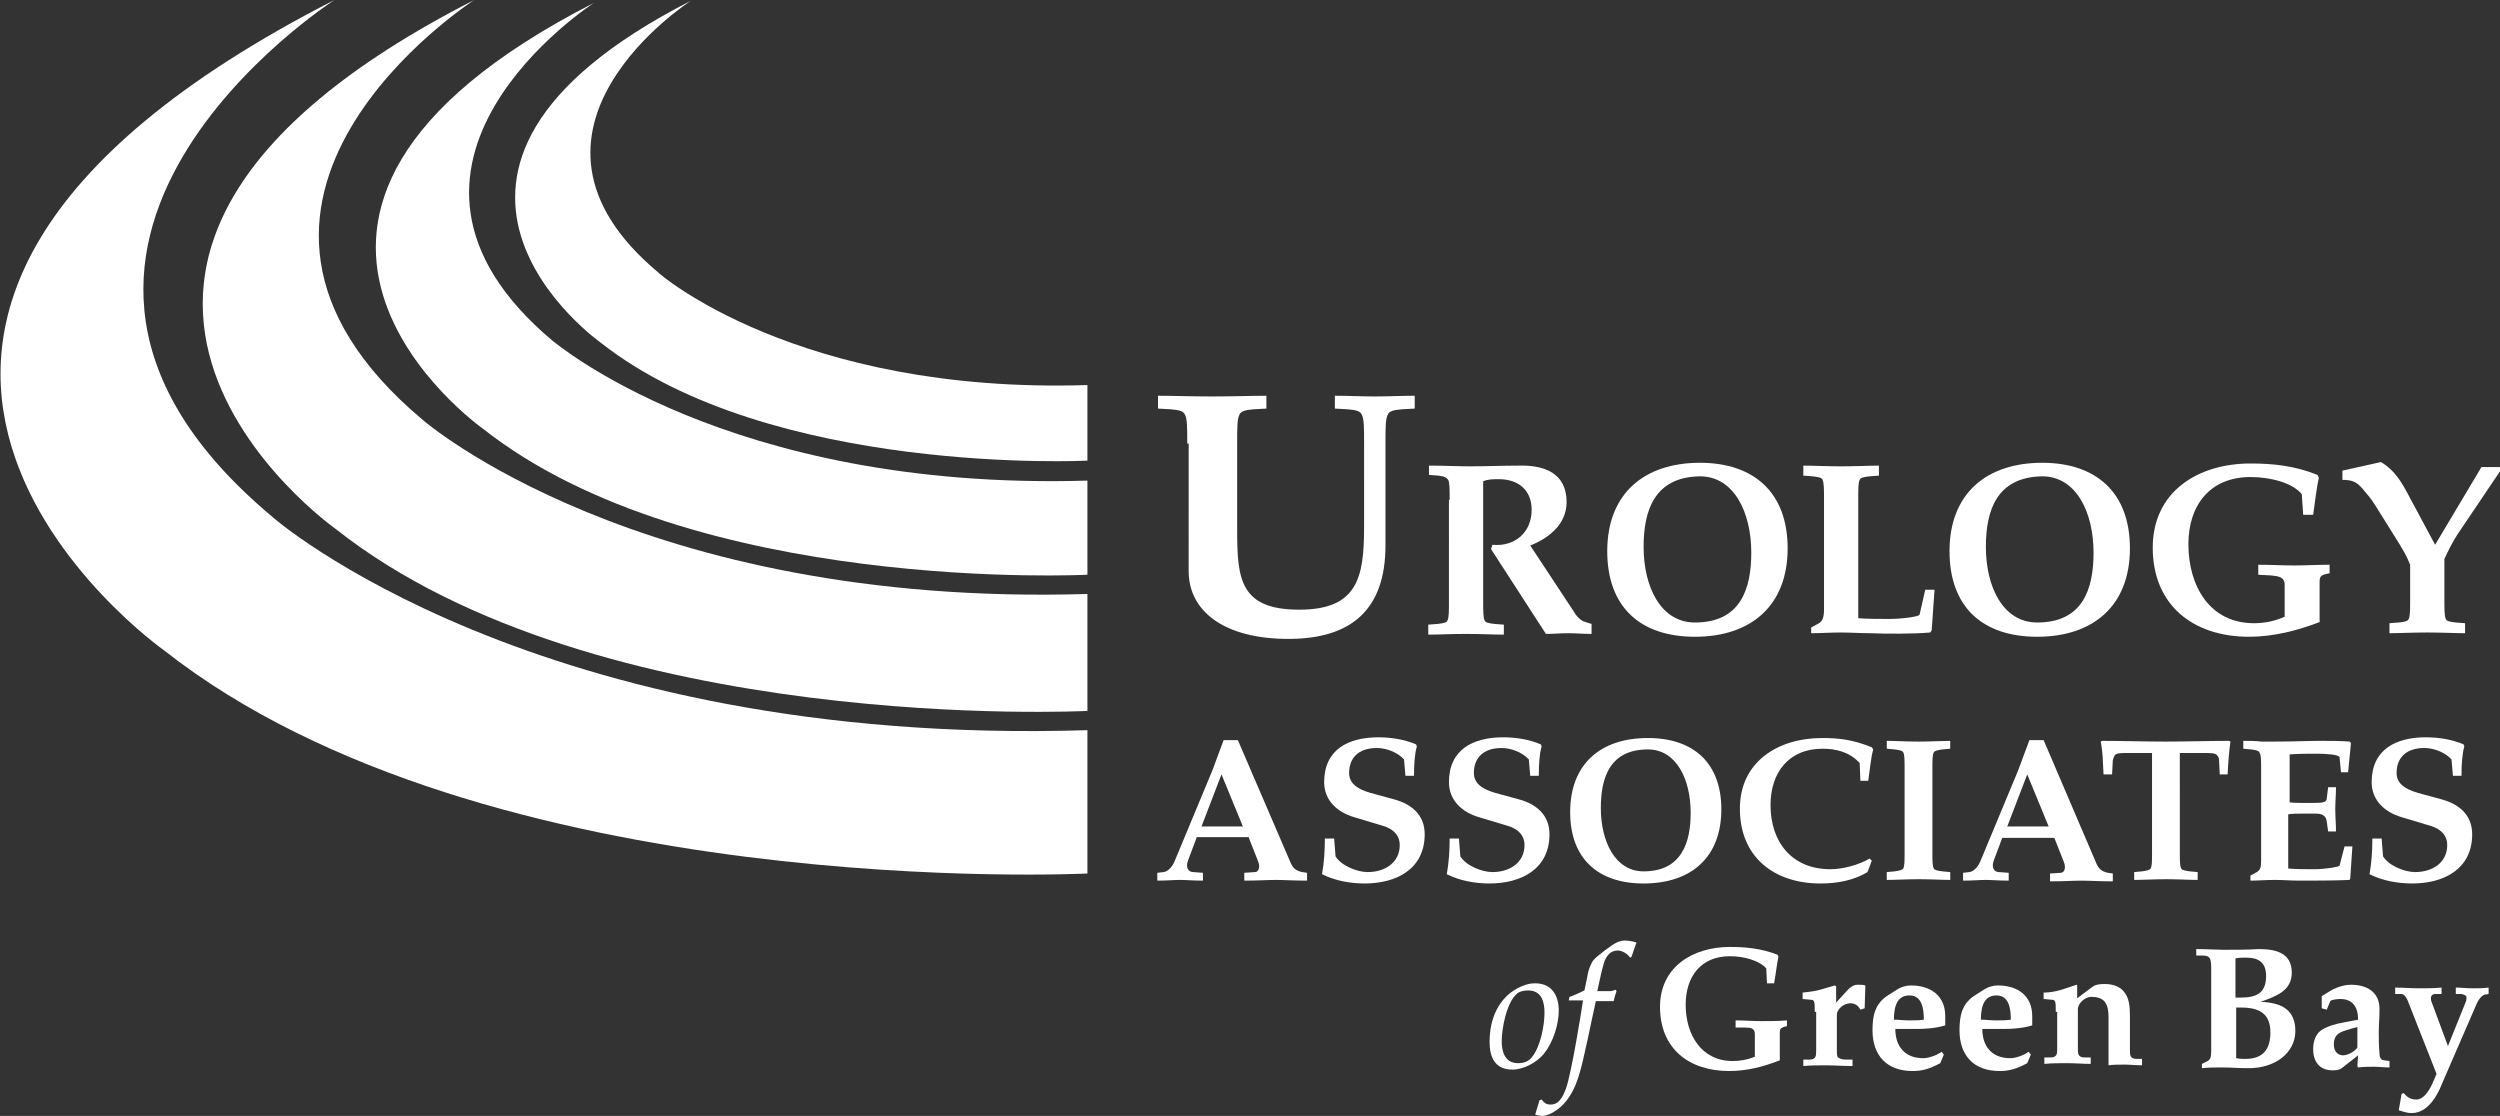 <?xml version="1.0" encoding="UTF-8"?> <!-- Generator: Adobe Illustrator 22.1.0, SVG Export Plug-In . SVG Version: 6.00 Build 0) --> <svg xmlns="http://www.w3.org/2000/svg" xmlns:xlink="http://www.w3.org/1999/xlink" id="Layer_1" x="0px" y="0px" viewBox="0 0 350.6 156.5" style="enable-background:new 0 0 350.6 156.5;" xml:space="preserve"><rect x="0" y="0" width="350.6" height="156.5" fill="#333333" stroke="none"/> <style type="text/css"> .st0{fill:#FFFFFF;} </style> <g> <path class="st0" d="M166.5,62.2c0-2.1,0-3.4-0.3-4c-0.2-0.5-0.7-0.7-2-0.8l-1.8-0.1v-1.8c2,0,4.7,0.1,7.6,0.1 c2.9,0,5.6-0.1,7.6-0.1v1.8l-1.8,0.1c-1.3,0.1-1.8,0.3-2,0.8c-0.3,0.6-0.3,1.9-0.3,4v12.1c0,6.9,0.4,11.2,8.7,11.2 c8.2,0,9.1-4.5,9.1-11.6V62.2c0-2.1,0-3.4-0.3-4c-0.2-0.5-0.7-0.7-2-0.8l-1.8-0.1v-1.8c1.9,0,3.8,0.1,5.6,0.1s3.7-0.1,5.6-0.1v1.8 l-1.8,0.1c-1.3,0.1-1.8,0.3-2,0.8c-0.3,0.6-0.3,1.9-0.3,4v14.3c0,8.9-4.7,13.1-13.6,13.1c-9.2,0-14-4-14-9.5V62.2z"></path> <path class="st0" d="M203.3,70.1c0-1.4,0-2.4-0.2-2.8c-0.2-0.3-0.5-0.5-1.4-0.6l-1.3-0.1v-1.3c2.3,0,4,0.1,5.7,0.1 c2.3,0,4.6-0.1,6.9-0.1c3.5-0.1,6.7,1,6.7,5.1c0,3-2.3,5-5.1,6.1l6.2,9.4c0.2,0.4,0.6,0.8,1,1.1c0.3,0.2,0.8,0.3,1.4,0.5v1.4 c-1.1,0-2.2-0.1-3.3-0.1c-1,0-2.1,0.1-3.1,0.1l-7.7-11.9l0.2-0.6c3.1,0.3,5.5-1.7,5.5-4.9c0-2.8-1.9-4.3-4.6-4.3 c-0.7,0-1.6,0-2.2,0.3v16.7c0,1.4,0,2.4,0.2,2.8c0.1,0.3,0.5,0.4,1.4,0.5l1.3,0.1v1.4c-1.4,0-3.3-0.1-5.3-0.1 c-2.1,0-3.9,0.1-5.3,0.1v-1.4l1.3-0.1c0.9-0.1,1.3-0.2,1.4-0.5c0.2-0.4,0.2-1.3,0.2-2.8V70.1z"></path> <path class="st0" d="M250.7,76.9c0,8.1-5.2,12.4-13,12.4c-7.7,0-12.3-4.2-12.3-12c0-8.1,5.2-12.4,13-12.4 C246,64.9,250.7,69.1,250.7,76.9z M230.5,76.7c0,5.6,2.4,10.6,7.2,10.6c6.4,0,7.9-4.7,7.9-9.8c0-5.6-2.4-10.7-7.2-10.7 C232,66.9,230.5,71.6,230.5,76.7z"></path> <path class="st0" d="M260.6,86.7c1.4,0.1,2.9,0.1,4.4,0.1c1.6,0,4.1-0.3,4.2-0.6l0.8-3.5h1.3l-0.4,5.7l-0.2,0.3 c-2.2,0.2-6.2,0.2-8.4,0.1c-1.4,0-2.8-0.1-4.2-0.1c-1.4,0-2.8,0.1-4.1,0.1V88l1.1-0.6c0.5-0.3,0.7-0.9,0.7-1.9V70.1 c0-1.4,0-2.4-0.2-2.8c-0.1-0.3-0.5-0.4-1.4-0.5l-1.3-0.1v-1.4c1.4,0,3.3,0.1,5.3,0.1c2,0,3.9-0.1,5.3-0.1v1.4l-1.3,0.1 c-0.9,0.1-1.3,0.2-1.4,0.5c-0.2,0.4-0.2,1.3-0.2,2.8V86.7z"></path> <path class="st0" d="M298.7,76.9c0,8.1-5.2,12.4-13,12.4c-7.7,0-12.3-4.2-12.3-12c0-8.1,5.2-12.4,13-12.4 C294,64.9,298.7,69.1,298.7,76.9z M278.5,76.7c0,5.6,2.4,10.6,7.2,10.6c6.4,0,7.9-4.7,7.9-9.8c0-5.6-2.4-10.7-7.2-10.7 C280,66.9,278.5,71.6,278.5,76.7z"></path> <path class="st0" d="M325.4,87.2c-3.1,1.2-6.5,2.1-10,2.1c-7.8,0-13.5-4.4-13.5-12.5c0-7.9,6.4-11.8,13.7-11.8 c3.1,0,6.2,0.3,9.4,1.6l0.2,0.4c-0.3,1.2-0.6,3.8-0.8,5.2H323l-0.2-2.9c-1.3-1.6-4.4-2.4-7.2-2.4c-5.7,0-8.7,4-8.7,9.4 c0,5.9,3,11.1,9.2,11.1c1.5,0,2.9-0.3,4.3-0.9V82c0-1.1-0.9-1.2-1.9-1.3l-1.8-0.1v-1.4c1.7,0,3.4,0.1,5,0.1c1.7,0,3.3-0.1,5-0.1 v1.2c-1.2,0.2-1.4,0.4-1.4,1.2V87.2z"></path> <path class="st0" d="M348,65.5h2.6v0.6l-6,8.9c-0.7,1.1-1.3,2.3-1.8,3.4v5.6c0,1.4,0,2.4,0.2,2.8c0.1,0.3,0.5,0.4,1.4,0.5l1.3,0.1 v1.4c-1.4,0-3.3-0.1-5.3-0.1c-2.1,0-3.9,0.1-5.3,0.1v-1.4l1.3-0.1c0.9-0.1,1.3-0.2,1.4-0.5c0.2-0.4,0.2-1.3,0.2-2.8v-4.8 c-0.6-1.5-1.1-2.2-1.5-2.9l-3.5-5.6c-0.5-0.8-1.2-1.6-1.8-2.3c-0.8-0.9-1.5-1.1-2.7-1.1v-1.3l5.4-1.2c1.9,1.1,2.9,2.8,3.9,4.7 l3.7,6.9L348,65.5z"></path> </g> <g> <path class="st0" d="M167.8,117.5l-1.2,3.2c-0.4,1.1,0.2,1.6,0.7,1.6l1.4,0.1v1.1c-1.4,0-2.4-0.1-3.2-0.1c-0.8,0-1.9,0.1-3.2,0.1 v-1.1l0.9-0.1c0.7-0.1,1.3-0.9,1.6-1.7l5.2-12.5l1.6-4.3h2L181,121c0.3,0.7,0.7,1.1,1.6,1.3l0.7,0.1v1.1c-1.9,0-3.3-0.1-4.4-0.1 c-1.1,0-2.5,0.1-4.4,0.1v-1.1l1.5-0.1c0.5,0,0.8-0.7,0.4-1.6l-1.3-3.3H167.8z M168.5,115.9h5.8l-3-7.3L168.5,115.9z"></path> <path class="st0" d="M187.1,117.6l0.2,2.5c0.8,1.3,3,2.2,4.5,2.2c2.4,0,4.5-1.3,4.5-3.8c0-1.2-0.7-2.2-2.4-2.7l-4-1.2 c-2.4-0.7-4.2-2.4-4.2-4.9c0-4.6,3.4-6.3,7.6-6.3c1.8,0,3.7,0.3,5.3,1l0.1,0.3c-0.3,0.9-0.4,2.6-0.4,4.1h-1.2l-0.2-2.3 c-0.9-1-2.5-1.6-3.8-1.6c-2.7,0-3.9,1.5-3.9,3.5c0,1.3,0.9,2.2,3,2.8l3.3,0.9c2.6,0.7,4.3,2.3,4.3,4.9c0,4.9-4,6.9-8.4,6.9 c-2.1,0-4.2-0.4-6-1.3c0.3-1.7,0.4-3.3,0.4-5H187.1z"></path> <path class="st0" d="M204.6,117.6l0.2,2.5c0.8,1.3,3,2.2,4.5,2.2c2.4,0,4.5-1.3,4.5-3.8c0-1.2-0.7-2.2-2.4-2.7l-4-1.2 c-2.4-0.7-4.2-2.4-4.2-4.9c0-4.6,3.4-6.3,7.6-6.3c1.8,0,3.7,0.3,5.3,1l0.1,0.3c-0.3,0.9-0.4,2.6-0.4,4.1h-1.2l-0.2-2.3 c-0.9-1-2.5-1.6-3.8-1.6c-2.7,0-3.9,1.5-3.9,3.5c0,1.3,0.9,2.2,3,2.8l3.3,0.9c2.6,0.7,4.3,2.3,4.3,4.9c0,4.9-4,6.9-8.4,6.9 c-2.1,0-4.2-0.4-6-1.3c0.3-1.7,0.4-3.3,0.4-5H204.6z"></path> <path class="st0" d="M241.4,113.5c0,6.8-4.3,10.4-10.9,10.4c-6.4,0-10.3-3.5-10.3-10c0-6.8,4.3-10.4,10.9-10.4 C237.5,103.5,241.4,107,241.4,113.5z M224.5,113.3c0,4.7,2,8.9,6,8.9c5.3,0,6.6-4,6.6-8.2c0-4.7-2-8.9-6-8.9 C225.8,105.1,224.5,109,224.5,113.3z"></path> <path class="st0" d="M261.9,122.3c-2,1.2-4.3,1.6-6.6,1.6c-6.5,0-11.3-3.7-11.3-10.5c0-6.6,5.4-9.9,11.5-9.9c2.3,0,4.3,0.2,7,1.3 l0.2,0.3c-0.3,1-0.5,3.1-0.7,4.4h-1.1l-0.1-2.5c-1.4-1.5-3.2-2-5.2-2c-4.8,0-7.3,3.4-7.3,7.9c0,5.2,3,9,8.4,9c1.7,0,4-0.6,5.5-1.5 l0.3,0.3L261.9,122.3z"></path> <path class="st0" d="M271,119.5c0,1.2,0,2,0.2,2.3c0.1,0.2,0.4,0.3,1.2,0.4l1.1,0.1v1.1c-1.2,0-2.7-0.1-4.4-0.1 c-1.7,0-3.3,0.1-4.5,0.1v-1.1l1.1-0.1c0.7-0.1,1.1-0.2,1.2-0.4c0.2-0.3,0.2-1.1,0.2-2.3v-11.7c0-1.2,0-2-0.2-2.3 c-0.1-0.2-0.4-0.3-1.2-0.4l-1.1-0.1v-1.1c1.2,0,2.7,0.1,4.5,0.1c1.7,0,3.3-0.1,4.4-0.1v1.1l-1.1,0.1c-0.7,0.1-1.1,0.2-1.2,0.4 c-0.2,0.3-0.2,1.1-0.2,2.3V119.5z"></path> <path class="st0" d="M280.8,117.5l-1.2,3.2c-0.4,1.1,0.2,1.6,0.7,1.6l1.4,0.1v1.1c-1.4,0-2.4-0.1-3.2-0.1s-1.9,0.1-3.2,0.1v-1.1 l0.9-0.1c0.7-0.1,1.3-0.9,1.6-1.7l5.2-12.5l1.6-4.3h2l7.4,17.3c0.3,0.7,0.7,1.1,1.6,1.3l0.7,0.1v1.1c-1.9,0-3.3-0.1-4.4-0.1 c-1.1,0-2.5,0.1-4.4,0.1v-1.1l1.5-0.1c0.5,0,0.8-0.7,0.4-1.6l-1.3-3.3H280.8z M281.5,115.9h5.8l-3-7.3L281.5,115.9z"></path> <path class="st0" d="M305.7,119.5c0,1.2,0,2,0.2,2.3c0.1,0.2,0.4,0.3,1.2,0.4l1.1,0.1v1.1c-1.2,0-2.7-0.1-4.4-0.1 c-1.7,0-3.3,0.1-4.5,0.1v-1.1l1.1-0.1c0.7-0.1,1.1-0.2,1.2-0.4c0.2-0.3,0.2-1.1,0.2-2.3v-13.9h-3.4c-0.8,0-1.6,0-1.8,0.3 c-0.1,0.1-0.2,0.4-0.3,0.7l-0.1,2H295c-0.1-1.9-0.1-3.2-0.4-4.6l0.2-0.1c3,0,6,0.1,8.9,0.1c2.9,0,5.9-0.1,8.9-0.1l0.2,0.1 c-0.2,1.4-0.3,2.7-0.4,4.6h-1.1l-0.1-2c0-0.3-0.1-0.5-0.3-0.7c-0.2-0.3-1-0.3-1.8-0.3h-3.4V119.5z"></path> <path class="st0" d="M320.9,112.5c0.7,0.1,1.3,0.1,1.9,0.1h1.9c1,0,1.6-0.1,1.6-0.6l0.2-1.6h1.1c0,1-0.1,2-0.1,3.1 c0,1,0.1,2.1,0.1,3.1h-1.1l-0.2-1.4c-0.1-0.8-0.6-1.1-1.6-1.1h-1.9c-0.6,0-1.3,0-1.9,0.1v7.6c1.2,0.1,2.4,0.1,3.7,0.1 c1.3,0,3.4-0.3,3.5-0.5l0.7-2.7h1.1l-0.3,4.5l-0.1,0.2c-1.9,0.1-5.2,0.1-7,0.1c-1.2,0-2.3-0.1-3.5-0.1c-1.2,0-2.4,0.1-3.4,0.1v-0.7 l0.9-0.5c0.5-0.3,0.6-0.7,0.6-1.6v-12.8c0-1.2,0-2-0.2-2.3c-0.1-0.3-0.4-0.4-1.2-0.5l-1.1-0.1v-1.1c0.9,0,1.8,0,2.5,0.1 c0.7,0,1.4,0,1.9,0c2.7,0,4.6-0.1,6.3-0.1c1.6,0,2.9,0,4.2,0.1l0.2,0.2l-0.4,4.1h-1l-0.2-2.1c-0.1-0.4-2-0.5-3.3-0.5 c-1.2,0-2.5,0-3.7,0.1V112.5z"></path> <path class="st0" d="M334,117.6l0.2,2.5c0.8,1.3,3,2.2,4.5,2.2c2.4,0,4.5-1.3,4.5-3.8c0-1.2-0.7-2.2-2.4-2.7l-4-1.2 c-2.4-0.7-4.2-2.4-4.2-4.9c0-4.6,3.4-6.3,7.6-6.3c1.8,0,3.7,0.3,5.3,1l0.1,0.3c-0.3,0.9-0.4,2.6-0.4,4.1h-1.2l-0.2-2.3 c-0.9-1-2.5-1.6-3.8-1.6c-2.7,0-3.9,1.5-3.9,3.5c0,1.3,0.9,2.2,3,2.8l3.3,0.9c2.6,0.7,4.3,2.3,4.3,4.9c0,4.9-4,6.9-8.4,6.9 c-2.1,0-4.2-0.4-6-1.3c0.3-1.7,0.4-3.3,0.4-5H334z"></path> </g> <g> <path class="st0" d="M249.6,148.7c-2.3,0.9-4.6,1.5-7.1,1.5c-5.6,0-9.7-3.1-9.7-9c0-5.6,4.6-8.4,9.8-8.4c2.2,0,4.4,0.2,6.7,1.1 l0.1,0.3c-0.2,0.9-0.4,2.7-0.6,3.7h-1l-0.1-2.1c-1-1.1-3.1-1.7-5.1-1.7c-4.1,0-6.2,2.9-6.2,6.8c0,4.2,2.2,7.9,6.6,7.9 c1.1,0,2.1-0.2,3.1-0.6v-3.2c0-0.8-0.6-0.9-1.4-0.9l-1.3,0v-1c1.2,0,2.4,0.1,3.6,0.1c1.2,0,2.4,0,3.6-0.1v0.8c-0.8,0.2-1,0.3-1,0.9 V148.7z"></path> <path class="st0" d="M254.5,141.9c0-1.4,0-1.7-0.6-1.7l-1.1-0.1v-0.9c0.9-0.1,1.9-0.2,2.8-0.5l1.7-0.5l0.2,0.1v2.3l1.1-1.2 c0.7-0.8,1.2-1.3,1.9-1.3c0.4,0,0.8,0,1.1,0.1l-0.1,3.2l-0.6,0.2c-0.3-0.6-0.8-0.9-1.4-0.9c-1,0-1.9,0.9-1.9,1.6v4.8 c0,0.6,0,0.9,0.1,1.1c0.1,0.2,0.6,0.4,1.1,0.4l1,0v0.9c-1.4,0-2.5-0.1-3.7-0.1c-1.1,0-2.1,0-3.2,0.1v-0.9l0.9,0 c0.5,0,0.7-0.2,0.8-0.4c0.1-0.2,0.1-0.6,0.1-1.1V141.9z"></path> <path class="st0" d="M265.8,144.3c0,2.4,1.3,4.1,3.9,4.1c0.8,0,1.9-0.4,2.6-0.9l0.3,0.4l-0.5,1.2c-1.5,0.8-2.5,1.1-3.9,1.1 c-3.6,0-5.6-2.2-5.6-5.7c0-2,0.3-3.8,2.3-5l1.1-0.7c0.6-0.4,1.3-0.6,2-0.6c2.7,0,4.8,1.4,4.8,4.3v1.3c-1.3,0.4-2.8,0.5-3.9,0.5 H265.8z M265.6,143c0.7,0,1.4,0.1,2.1,0.1c0.7,0,1.4,0,2.1-0.1c0-1.4-0.2-3.4-2-3.4C266.3,139.6,265.6,140.7,265.6,143z"></path> <path class="st0" d="M278,144.3c0,2.4,1.3,4.1,3.9,4.1c0.8,0,1.9-0.4,2.6-0.9l0.3,0.4l-0.5,1.2c-1.5,0.8-2.5,1.1-3.9,1.1 c-3.6,0-5.6-2.2-5.6-5.7c0-2,0.3-3.8,2.3-5l1.1-0.7c0.6-0.4,1.3-0.6,2-0.6c2.7,0,4.8,1.4,4.8,4.3v1.3c-1.3,0.4-2.8,0.5-3.9,0.5H278 z M277.8,143c0.7,0,1.4,0.1,2.1,0.1s1.4,0,2.1-0.1c0-1.4-0.2-3.4-2-3.4C278.5,139.6,277.8,140.7,277.8,143z"></path> <path class="st0" d="M288.3,141.9c0-1.4,0-1.7-0.6-1.7l-1.1-0.1v-0.9c1.7,0,3.1-0.6,4.6-1.1l0.1,0.1v1.8l2-1.5 c0.6-0.5,1.3-0.5,1.9-0.5c1,0,2,0.3,2.6,1c0.8,0.9,0.9,2.1,0.9,3.5v4.5c0,0.6,0,0.9,0.1,1.1c0.1,0.2,0.3,0.4,0.8,0.4l0.8,0v0.9 c-0.9,0-1.6-0.1-2.4-0.1c-0.9,0-1.6,0-2.3,0.1v-6.7c0-1.2-0.2-1.8-0.6-2.3c-0.4-0.4-1-0.6-1.8-0.6c-1,0-1.9,1-1.9,1.7v5.3 c0,0.6,0,0.9,0.1,1.1c0.1,0.2,0.3,0.4,0.8,0.4l0.9,0v0.9c-1.1,0-2.1-0.1-3.3-0.1c-1.1,0-2.1,0-3.2,0.1v-0.9l0.9,0 c0.5,0,0.7-0.2,0.8-0.4c0.1-0.2,0.1-0.6,0.1-1.1V141.9z"></path> <path class="st0" d="M308,133.1c1.6,0,2.9,0.1,3.8,0.1c1.7,0,3.1,0,5-0.1c2.3,0,4.6,0.5,4.6,3.3c0,2.5-2.1,3.3-4.4,4.1v0 c3.1,0.1,4.9,1.2,4.9,4.1c0,3-2.8,5.3-6.8,5.2c-1.1,0-2.3-0.1-3.4-0.1c-1,0-2,0-2.9,0.1v-0.6l0.8-0.4c0.4-0.2,0.5-0.6,0.5-1.4v-11 c0-1,0-1.7-0.2-2c-0.1-0.2-0.4-0.4-1-0.4L308,134V133.1z M313.6,139.9h0.7c2.2,0,3.5-0.7,3.5-3c0-1.9-1-2.6-2.8-2.6 c-0.5,0-1,0-1.5,0.1V139.9z M313.6,148.4c0.5,0.1,0.9,0.1,1.3,0.1c2.6,0,3.5-1.5,3.5-3.7c0-2.7-1.6-3.5-4.1-3.5h-0.7V148.4z"></path> <path class="st0" d="M330.7,143c0-1.7-0.7-2.9-2.5-2.9c-0.4,0-1.3,0.1-1.4,0.3l-0.5,1.2l-0.7-0.2v-1.7l1.3-0.8 c1.1-0.6,2.1-0.8,2.8-0.8c2.2,0,4.1,1,4,3.6c0,1-0.1,2-0.1,3c0,1,0,2,0.1,3c0,0.6,0.2,1,0.7,1l0.7,0.1v0.9c-0.8,0-1.4-0.1-2.2-0.1 c-0.7,0-1.4,0-2.2,0.1l-0.1-0.2l0.1-1.5l-2.3,1.8c-0.4,0.3-0.9,0.3-1.3,0.3c-1.8,0-2.7-1.2-2.7-3c0-1,0.3-2,1.1-2.6 c0.9-0.6,2-0.9,3.1-1.1L330.7,143z M330.7,144l-1.1,0.3c-1.3,0.4-2.3,0.6-2.3,2.2c0,1,0.6,1.5,1.3,1.5s1.7-0.6,2-1.1V144z"></path> <path class="st0" d="M343.3,146.7l2.5-6.2c0.1-0.2,0.1-0.4,0.1-0.6c0-0.3-0.3-0.4-0.7-0.5l-0.8,0v-0.9c0.8,0,1.5,0.1,2.3,0.1 s1.5,0,2.3-0.1v0.9l-0.6,0.1c-0.3,0.1-0.7,0.5-1,1.1l-4.9,11.3c-0.4,1-1.7,4.2-4.3,4.2c-0.6,0-1.2-0.2-1.8-0.4l0.4-2.3l0.3-0.1 c0.5,0.6,1,0.9,1.8,0.9c0.9,0,1.7-1.1,2.2-2.2l0.6-1.4l-3.9-9.9c-0.3-0.9-0.7-1.3-1-1.3l-0.9,0v-0.9c1.1,0,2.2,0.1,3.3,0.1 c1.1,0,2.2,0,3.2-0.1v0.9l-0.9,0c-0.3,0-0.6,0.2-0.6,0.6c0,0.4,0.2,0.7,0.4,1.3L343.3,146.7z"></path> </g> <g> <path class="st0" d="M208.9,146.1c0-3.3,1.3-6.1,3.9-7.5c0.8-0.4,1.5-0.7,2.5-0.7c2.3,0,3.3,1.7,3.3,3.8c0,2-0.8,4.5-2.1,6.1 c-1,1.2-2.8,2.2-4.4,2.2C209.6,150,208.9,148.2,208.9,146.1z M214.8,148.3c1.2-1.4,1.8-4.4,1.8-6.3c0-1.5-0.4-3.1-2.3-3.1 c-0.5,0-1.1,0.1-1.5,0.4c-1.5,1.2-2.2,4.9-2.2,6.7c0,1.6,0.5,3.1,2.3,3.1C213.8,149.1,214.4,148.8,214.8,148.3z"></path> <path class="st0" d="M223.8,140.4c-0.6,2.6-1.7,8.4-2.4,10.5c-0.6,2-1.5,3.4-2.5,4.3c-0.8,0.7-1.8,1.3-2.7,1.3 c-0.2,0-0.7-0.1-0.9-0.2c0.1-0.3,0.5-1.7,0.6-2l0.3-0.1c0.3,0.4,0.6,0.7,1.2,0.7c0.5,0,1.4,0,2.2-2.2c0.8-2.2,2.3-11.6,2.4-12.4h-2 l0.1-0.5c0.7-0.2,1.4-0.6,2.1-0.9l0.4-1.9c0.1-0.7,0.3-1.3,0.5-1.7c0.2-0.5,0.4-0.7,0.6-0.9c0.3-0.3,2.4-2,3.2-2.3 c0.3-0.1,0.6-0.2,0.9-0.2c0.4,0,1.3,0.1,1.7,0.3c-0.2,0.5-0.5,1.4-0.7,2l-0.2,0.1c-0.3-0.5-1.1-1-1.7-1c-0.8,0-1.3,0.4-1.7,1.1 c-0.2,0.3-0.4,1.1-0.6,1.9L224,139c0.6,0,1.4,0,1.8,0c0.2,0,0.5-0.1,0.8-0.2l0.1,0.2c-0.1,0.3-0.3,0.9-0.4,1.4H223.8z"></path> </g> <path class="st0" d="M152.5,102.4v20.1c0,0-84.4,4.2-129.5-31.3c0,0-65-45.8,23.9-91.2c0,0-53.9,34.6-8.8,72.4 C38,72.4,75,104.8,152.5,102.4z"></path> <path class="st0" d="M152.5,83.3v16.4c0,0-68.7,3.5-105.4-25.5c0,0-52.9-37.3,19.4-74.2c0,0-43.8,28.2-7.2,58.9 C59.3,58.9,89.5,85.2,152.5,83.3z"></path> <path class="st0" d="M152.5,67.4v13.2c0,0-55.3,2.8-84.8-20.5c0,0-42.5-30,15.6-59.7c0,0-35.2,22.7-5.8,47.4 C77.5,47.7,101.8,68.9,152.5,67.4z"></path> <path class="st0" d="M152.5,54v10.6c0,0-44.4,2.2-68.2-16.5c0,0-34.2-24.1,12.6-48c0,0-28.4,18.2-4.6,38.1 C92.2,38.2,111.7,55.3,152.5,54z"></path> </svg> 